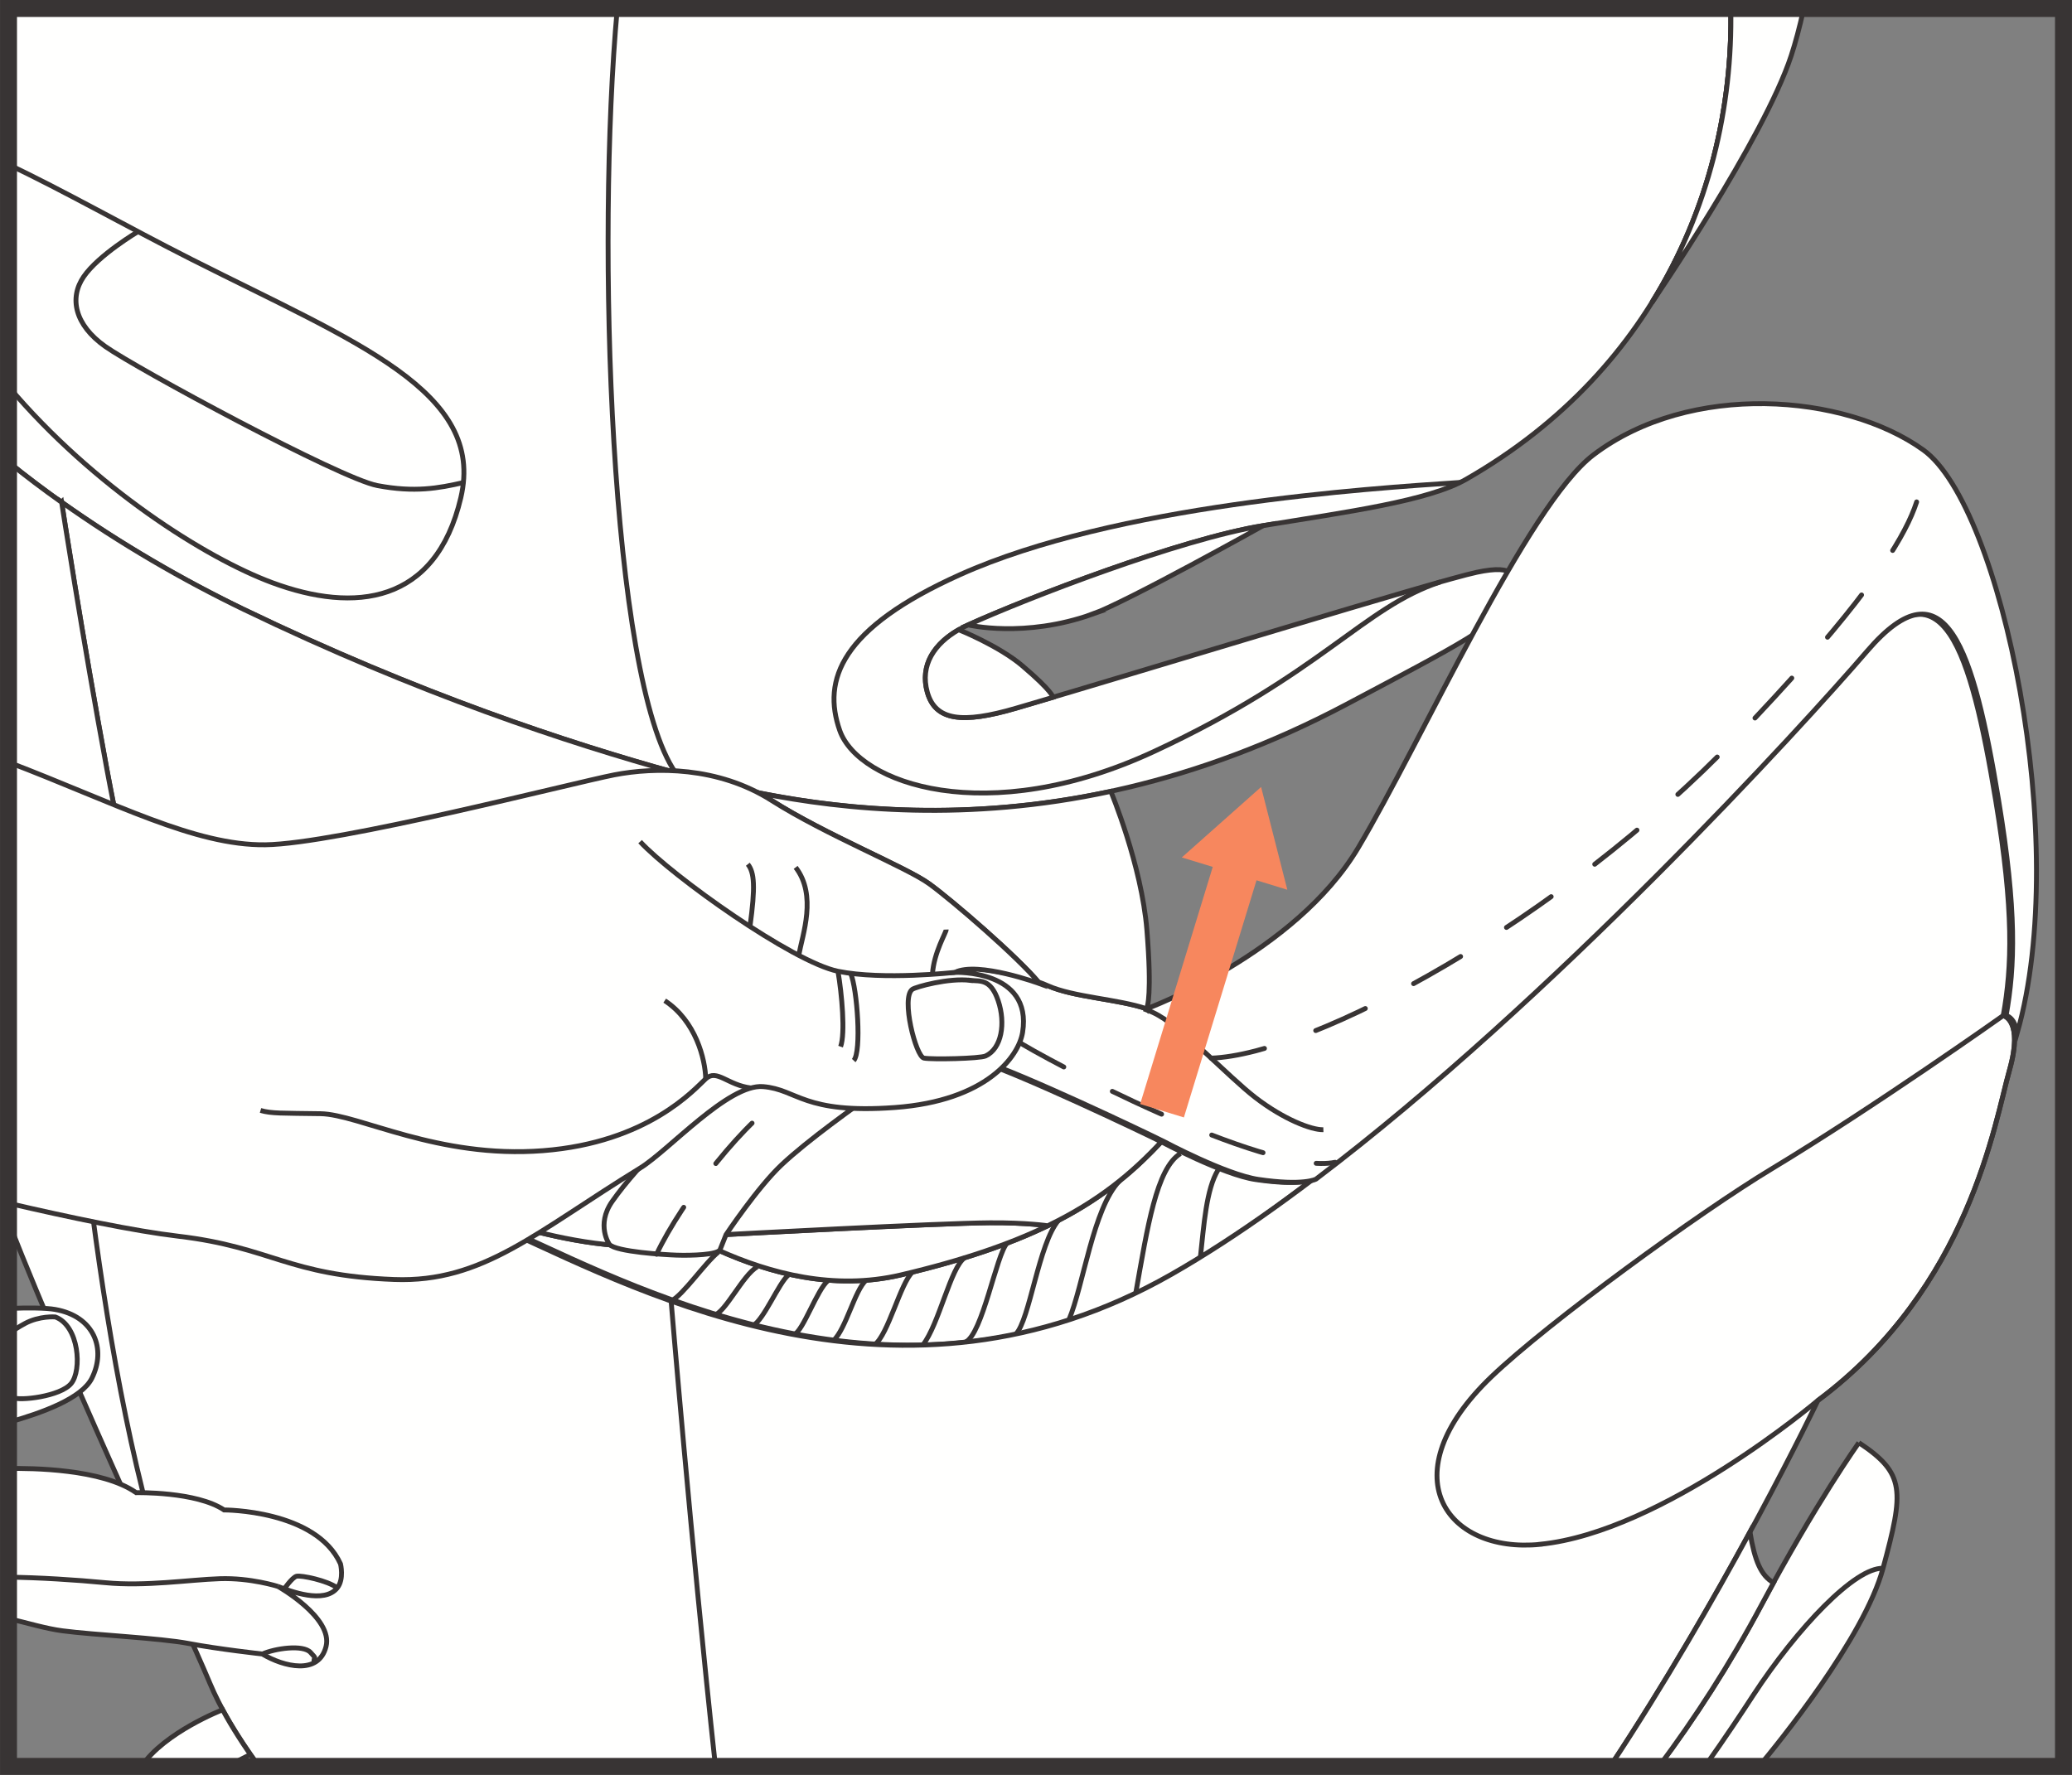 <?xml version="1.0" encoding="UTF-8"?>
<!DOCTYPE svg PUBLIC "-//W3C//DTD SVG 1.1//EN" "http://www.w3.org/Graphics/SVG/1.1/DTD/svg11.dtd">
<!-- Creator: CorelDRAW 2017 -->
<svg xmlns="http://www.w3.org/2000/svg" xml:space="preserve" width="32.306mm" height="27.678mm" version="1.1" style="shape-rendering:geometricPrecision; text-rendering:geometricPrecision; image-rendering:optimizeQuality; fill-rule:evenodd; clip-rule:evenodd"
viewBox="0 0 565.67 484.64"
 xmlns:xlink="http://www.w3.org/1999/xlink">
 <rect x="0" y="0" width="565.67" height="484.64" fill="#808080" stroke="none"/>
 <defs>
  <style type="text/css">
   <![CDATA[
    .str2 {stroke:#383434;stroke-width:4.63;stroke-miterlimit:4}
    .str0 {stroke:#383434;stroke-width:1.33;stroke-miterlimit:10}
    .str1 {stroke:#383434;stroke-width:1.33;stroke-linecap:round;stroke-miterlimit:10;stroke-dasharray:14.824 14.824}
    .fil1 {fill:none;fill-rule:nonzero}
    .fil0 {fill:#FFFFFE;fill-rule:nonzero}
    .fil2 {fill:#F7875E;fill-rule:nonzero}
   ]]>
  </style>
 </defs>
 <g id="Слой_x0020_1">
  <path class="fil0" d="M122.73 328.59c0,0 40.97,17.29 66.22,9.85l0.99 -0.04c15.04,7.7 35.03,14.63 55.95,9.73 40.45,-9.48 57.55,-21.77 71.17,-36.36 0,0 16.89,9 25.68,10.3 12.42,1.84 15.76,-0.08 15.76,-0.08 -12.92,9.72 -25.64,19.12 -37.73,26.01 -73.42,41.8 -143.94,5.14 -180.11,-11.37l-17.92 -8.04z"/>
  <path class="fil1 str0" d="M122.73 328.59c0,0 40.97,17.29 66.22,9.85l0.99 -0.04c15.04,7.7 35.03,14.63 55.95,9.73 40.45,-9.48 57.55,-21.77 71.17,-36.36 0,0 16.89,9 25.68,10.3 12.42,1.84 15.76,-0.08 15.76,-0.08 -12.92,9.72 -25.64,19.12 -37.73,26.01 -73.42,41.8 -143.94,5.14 -180.11,-11.37l-17.92 -8.04z"/>
  <path class="fil0" d="M400.32 130.84c53.28,-30.56 73.1,-82.41 72.2,-128.52l-470.2 0 0 123.87c19.61,15.85 42.56,29.8 64.2,40.24 47.84,23.08 88.75,36.51 117.91,44.57 29.17,8.06 99.89,25.55 183.37,-18.78 29.85,-15.85 42.39,-22.1 44.63,-28.84 2.04,-6.13 1.58,-9.4 -9.25,-7.12 -10.82,2.28 -89.46,26.46 -125.79,37.11 -14.74,4.32 -22.03,3.4 -24.22,-4.35 -2.37,-8.4 3.11,-14.77 11.13,-18.39 16.19,-7.32 57.72,-23.38 80.62,-27.12 22.9,-3.74 44.99,-6.7 55.4,-12.67z"/>
  <path class="fil1 str0" d="M400.32 130.84c53.28,-30.56 73.1,-82.41 72.2,-128.52m-470.2 123.87c19.61,15.85 42.56,29.8 64.2,40.24 47.84,23.08 88.75,36.51 117.91,44.57 29.17,8.06 99.89,25.55 183.37,-18.78 29.85,-15.85 42.39,-22.1 44.63,-28.84 2.04,-6.13 1.58,-9.4 -9.25,-7.12 -10.82,2.28 -89.46,26.46 -125.79,37.11 -14.74,4.32 -22.03,3.4 -24.22,-4.35 -2.37,-8.4 3.11,-14.77 11.13,-18.39 16.19,-7.32 57.72,-23.38 80.62,-27.12 22.9,-3.74 44.99,-6.7 55.4,-12.67"/>
  <path class="fil0" d="M279.17 181.84c-6.55,-5.56 -17.44,-9.89 -17.44,-9.89 -6.57,3.76 -10.66,9.62 -8.56,17.08 2.19,7.74 9.48,8.67 24.22,4.35 2.17,-0.64 4.48,-1.32 6.93,-2.04l3.19 -0.95c0,0 -0.28,-1.7 -8.34,-8.54z"/>
  <path class="fil1 str0" d="M279.17 181.84c-6.55,-5.56 -17.44,-9.89 -17.44,-9.89 -6.57,3.76 -10.66,9.62 -8.56,17.08 2.19,7.74 9.48,8.67 24.22,4.35 2.17,-0.64 4.48,-1.32 6.93,-2.04l3.19 -0.95c0,0 -0.28,-1.7 -8.34,-8.54z"/>
  <path class="fil0" d="M298.32 167.67c-18.67,6.67 -34.02,2.96 -34.02,2.96 16.2,-7.32 57.72,-23.39 80.62,-27.13 0,0 -37.42,20.89 -46.61,24.17z"/>
  <path class="fil1 str0" d="M298.32 167.67c-18.67,6.67 -34.02,2.96 -34.02,2.96 16.2,-7.32 57.72,-23.39 80.62,-27.13 0,0 -37.42,20.89 -46.61,24.17z"/>
  <path class="fil1 str0" d="M450.98 82.61c15.7,-25.22 22.06,-53.71 21.54,-80.29"/>
  <path class="fil0" d="M450.98 82.61c15.7,-25.22 22.06,-53.71 21.54,-80.29l19.92 0c-1.13,5.15 -2.33,9.53 -3.43,12.89 -7.52,22.84 -38.03,67.4 -38.03,67.4z"/>
  <path class="fil1 str0" d="M450.98 82.61c15.7,-25.22 22.06,-53.71 21.54,-80.29m19.92 0c-1.13,5.15 -2.33,9.53 -3.43,12.89 -7.52,22.84 -38.03,67.4 -38.03,67.4"/>
  <path class="fil1 str0" d="M398.63 131.73c-25.27,1.67 -94.19,6.17 -136.5,25.17 -32.63,14.65 -37.71,28.78 -32.87,42.57 5.1,14.51 40.11,26.94 85.79,5.73 45.68,-21.22 57.27,-39.43 78.16,-46.3"/>
  <path class="fil1 str0" d="M168.52 2.32c-5.81,63.54 -1.94,183.14 15.92,208.68"/>
  <path class="fil1 str0" d="M2.32 105.52c23.25,27.51 53.87,46.85 71.97,53.57 22.53,8.37 44.68,5.86 51.51,-23.16 6.84,-29.02 -28.53,-42.39 -73.33,-65.02 -17.63,-8.9 -35.73,-19.2 -50.14,-25.95"/>
  <path class="fil1 str0" d="M37.68 63.24c0,0 -10.77,6.38 -14.83,12.3 -4,5.81 -2.47,13.18 5.92,19.09 8.38,5.93 64.04,36.02 74.25,37.96 10.2,1.93 16.65,0.73 23.49,-0.82"/>
  <path class="fil0" d="M139.57 336.67c36.17,16.51 106.68,53.17 180.1,11.37 72.53,-41.29 167.95,-145.42 189.31,-170.26 21.37,-24.86 29,-0.76 35.86,40.76 5.02,30.33 4.45,45.39 2.06,58.79 0,0 5.63,1.11 1.68,14.98 -3.95,13.87 -10.86,59.24 -52.29,90.12 0,0 -24.4,51.11 -56.69,99.9l-368.91 0c-6.25,-8.55 -10.69,-16.24 -13.37,-22.66 -7.69,-18.43 -35.62,-76.87 -55,-126.05l0 -83.54c5.7,3.02 11.55,8.2 15.84,12.15 33.34,30.66 92.56,61.29 121.41,74.46z"/>
  <path class="fil1 str0" d="M139.57 336.67c36.17,16.51 106.68,53.17 180.1,11.37 72.53,-41.29 167.95,-145.42 189.31,-170.26 21.37,-24.86 29,-0.76 35.86,40.76 5.02,30.33 4.45,45.39 2.06,58.79 0,0 5.63,1.11 1.68,14.98 -3.95,13.87 -10.86,59.24 -52.29,90.12 0,0 -24.4,51.11 -56.69,99.9m-368.91 0c-6.25,-8.55 -10.69,-16.24 -13.37,-22.66 -7.69,-18.43 -35.62,-76.87 -55,-126.05m0 -83.54c5.7,3.02 11.55,8.2 15.84,12.15 33.34,30.66 92.56,61.29 121.41,74.46"/>
  <path class="fil0" d="M507.49 393.93c12.71,8.44 12.33,13.06 6.59,34.31 -5.13,18.99 -28.88,48.13 -33.85,54.08l-27.33 0c9.7,-12.99 19.27,-27.7 28.06,-44.21 14.69,-27.57 26.52,-44.18 26.52,-44.18zm-468.87 88.39c6.35,-9.37 22.17,-15.46 22.17,-15.46 2.54,4.71 5.84,9.91 9.9,15.46l-32.07 0z"/>
  <path class="fil1 str0" d="M507.49 393.93c12.71,8.44 12.33,13.06 6.59,34.31 -5.13,18.99 -28.88,48.13 -33.85,54.08m-441.62 0c6.35,-9.37 22.17,-15.46 22.17,-15.46 2.54,4.71 5.84,9.91 9.9,15.46m382.22 0c9.7,-12.99 19.27,-27.7 28.06,-44.21 14.69,-27.57 26.52,-44.18 26.52,-44.18"/>
  <path class="fil0" d="M188.94 338.44c-25.25,7.44 -66.22,-9.85 -66.22,-9.85 -18.99,-9.4 -43.35,-22.53 -65.74,-37.12l-0.01 -0.01c-13.5,-16.99 -21.69,-48.5 -27.81,-81.45 -6.68,-36 -12.35,-72.92 -12.35,-72.92 15.98,11.35 33.27,21.36 49.79,29.33 47.84,23.08 88.75,36.51 117.91,44.57 0,0 -1.4,76.44 1.51,93.81 2.9,17.37 2.9,33.63 2.9,33.63z"/>
  <path class="fil1 str0" d="M188.94 338.44c-25.25,7.44 -66.22,-9.85 -66.22,-9.85 -18.99,-9.4 -43.35,-22.53 -65.74,-37.12l-0.01 -0.01c-13.5,-16.99 -21.69,-48.5 -27.81,-81.45 -6.68,-36 -12.35,-72.92 -12.35,-72.92 15.98,11.35 33.27,21.36 49.79,29.33 47.84,23.08 88.75,36.51 117.91,44.57 0,0 -1.4,76.44 1.51,93.81 2.9,17.37 2.9,33.63 2.9,33.63z"/>
  <path class="fil0" d="M37.07 245.67c-3.03,-11.23 -5.61,-23.34 -7.9,-35.66 -6.68,-36 -12.35,-72.92 -12.35,-72.92l-0.04 0.04c-4.97,-3.53 -9.81,-7.18 -14.47,-10.95l0 116.8c20.41,8.12 34.76,2.69 34.76,2.69z"/>
  <path class="fil1 str0" d="M37.07 245.67c-3.03,-11.23 -5.61,-23.34 -7.9,-35.66 -6.68,-36 -12.35,-72.92 -12.35,-72.92l-0.04 0.04c-4.97,-3.53 -9.81,-7.18 -14.47,-10.95m0 116.8c20.41,8.12 34.76,2.69 34.76,2.69"/>
  <path class="fil0" d="M286.04 334.7c-10.23,4.95 -23.13,9.44 -40.16,13.44 -18.2,4.27 -35.71,-0.43 -49.85,-6.8l-0.23 -0.11 1.63 -4.1c0,0 58.89,-3.17 72.85,-3.26 9.97,-0.06 15.77,0.82 15.77,0.82z"/>
  <path class="fil1 str0" d="M286.04 334.7c-10.23,4.95 -23.13,9.44 -40.16,13.44 -18.2,4.27 -35.71,-0.43 -49.85,-6.8l-0.23 -0.11 1.63 -4.1c0,0 58.89,-3.17 72.85,-3.26 9.97,-0.06 15.77,0.82 15.77,0.82z"/>
  <path class="fil1 str0" d="M420.48 421.69c-25.81,2.58 -41.21,-19.05 -13.33,-45.75 15.53,-14.87 56.91,-44.95 76.46,-56.74 28.19,-17.01 63.28,-41.89 63.28,-41.89 0,0 5.63,1.11 1.69,14.98 -3.95,13.87 -10.86,59.24 -52.3,90.11 0,0 -42.34,35.92 -75.8,39.27z"/>
  <path class="fil1 str0" d="M18.16 262.21c2.27,27.39 10.23,131.85 34.39,186.55"/>
  <path class="fil1 str0" d="M183.22 355.27c0,0 5.38,65.02 12.1,127.05"/>
  <path class="fil1 str0" d="M322.28 314.97c-6.6,4.04 -9.04,20.3 -12.16,37.83"/>
  <path class="fil1 str0" d="M332.55 319.43c-3.25,5.32 -3.87,15.11 -4.83,23.82"/>
  <path class="fil1 str0" d="M305.58 322.51c-7.13,7.38 -9.8,28.55 -13.77,37.9"/>
  <path class="fil1 str0" d="M288.98 333.22c-5.42,6.29 -7.88,27.29 -11.64,31.03"/>
  <path class="fil1 str0" d="M274.94 339.46c-2.93,3.08 -6.71,24.85 -11.37,27"/>
  <path class="fil1 str0" d="M263.4 343.42c-3.85,2.51 -7.04,18.22 -11.46,23.84"/>
  <path class="fil1 str0" d="M249.11 347.36c-3.25,2.94 -6.66,17.09 -10.27,19.75"/>
  <path class="fil1 str0" d="M236.49 349.52c-3.19,2.84 -5.47,13.27 -8.98,16.57"/>
  <path class="fil1 str0" d="M226.07 349.67c-3,2.38 -6.8,13.79 -9.31,14.76"/>
  <path class="fil1 str0" d="M215.22 348.16c-2.64,2.19 -6.7,12.29 -9.71,13.84"/>
  <path class="fil1 str0" d="M206.75 345.91c-3.92,2.13 -8.8,12.66 -11.82,13.19"/>
  <path class="fil1 str0" d="M196.11 341.89c-3.63,2.9 -9.58,11.69 -12.89,13.37"/>
  <path class="fil0" d="M197.42 337.14c0,0 8.59,-12.88 15.15,-19.05 7.25,-6.81 19.79,-15.7 27.05,-20.9 9.41,-6.75 16.36,-10.97 27.42,-7.51 11.06,3.46 43.95,19.06 50,22.09 -7.88,8.45 -16.93,16.12 -31,22.93 0,0 -5.8,-0.88 -15.77,-0.81 -13.96,0.08 -72.85,3.26 -72.85,3.26z"/>
  <path class="fil1 str0" d="M197.42 337.14c0,0 8.59,-12.88 15.15,-19.05 7.25,-6.81 19.79,-15.7 27.05,-20.9 9.41,-6.75 16.36,-10.97 27.42,-7.51 11.06,3.46 43.95,19.06 50,22.09 -7.88,8.45 -16.93,16.12 -31,22.93 0,0 -5.8,-0.88 -15.77,-0.81 -13.96,0.08 -72.85,3.26 -72.85,3.26z"/>
  <path class="fil0" d="M196.59 341.2l1.63 -4.09c0,0 8.59,-12.88 15.15,-19.05 7.24,-6.81 19.79,-15.69 27.04,-20.89 9.42,-6.76 16.37,-10.98 27.43,-7.52 11.06,3.46 43.95,19.06 50,22.09 0,0 16.89,9 25.68,10.3 12.42,1.84 15.76,-0.08 15.76,-0.08l0 0c64.24,-48.61 132.79,-123.62 150.5,-144.22 21.37,-24.85 28.99,-0.75 35.85,40.76 5.02,30.33 4.46,45.39 2.06,58.79 0,0 1.41,0.28 2.32,2.29l0.71 2.49c14.79,-51.87 -4.18,-143.79 -25.65,-159.21 -21.47,-15.42 -63.68,-18.71 -90.07,1.36 -17.99,13.68 -46.89,78.2 -64.19,107.25 -17.29,29.05 -57.76,43.98 -57.76,43.98 -8.01,-2.7 -19.95,-3.14 -27.04,-6.32 -6.56,-2.93 -14.11,-3.98 -22.38,-5.14 -8.27,-1.17 -51.23,18.04 -71.29,36.98 -3.61,3.41 -17.75,16.44 -25.22,27.1 -4.5,6.44 -0.75,11.72 -0.75,11.72 1.85,2.04 15.15,2.82 18.31,2.93 4.12,0.14 11.32,-0.08 11.9,-1.52z"/>
  <path class="fil1 str0" d="M196.59 341.2l1.63 -4.09c0,0 8.59,-12.88 15.15,-19.05 7.24,-6.81 19.79,-15.69 27.04,-20.89 9.42,-6.76 16.37,-10.98 27.43,-7.52 11.06,3.46 43.95,19.06 50,22.09 0,0 16.89,9 25.68,10.3 12.42,1.84 15.76,-0.08 15.76,-0.08l0 0c64.24,-48.61 132.79,-123.62 150.5,-144.22 21.37,-24.85 28.99,-0.75 35.85,40.76 5.02,30.33 4.46,45.39 2.06,58.79 0,0 1.41,0.28 2.32,2.29l0.71 2.49c14.79,-51.87 -4.18,-143.79 -25.65,-159.21 -21.47,-15.42 -63.68,-18.71 -90.07,1.36 -17.99,13.68 -46.89,78.2 -64.19,107.25 -17.29,29.05 -57.76,43.98 -57.76,43.98 -8.01,-2.7 -19.95,-3.14 -27.04,-6.32 -6.56,-2.93 -14.11,-3.98 -22.38,-5.14 -8.27,-1.17 -51.23,18.04 -71.29,36.98 -3.61,3.41 -17.75,16.44 -25.22,27.1 -4.5,6.44 -0.75,11.72 -0.75,11.72 1.85,2.04 15.15,2.82 18.31,2.93 4.12,0.14 11.32,-0.08 11.9,-1.52"/>
  <path class="fil1 str1" d="M179.24 342.48c6.82,-14.49 25.02,-37.98 36.36,-43.83"/>
  <path class="fil1 str1" d="M277.49 284.11c6.68,4.52 68.04,37.19 87.01,33.26"/>
  <path class="fil1 str1" d="M330.66 288.93c27.72,-0.97 95.28,-37.37 143.52,-87.67 58.16,-60.64 49.97,-69.59 50.11,-78.37"/>
  <path class="fil1 str0" d="M361.29 308.47c-3.27,0.11 -10.93,-2.9 -18.54,-8.76 -7.62,-5.86 -20.21,-19.67 -28.03,-23.27 -0.77,-0.35 -1.58,-0.67 -2.45,-0.96"/>
  <path class="fil0" d="M313.06 275.46c-8.01,-2.7 -19.95,-3.15 -27.04,-6.32 -0.84,-0.37 -1.68,-0.72 -2.55,-1.03l0.15 0.18c-6.19,-7.34 -23.71,-22.44 -29.92,-26.94 -6.31,-4.58 -28.33,-13.4 -43,-22.75 -1.22,-0.78 -2.47,-1.49 -3.72,-2.14l0.26 0.06c23.57,4.69 56.97,7.98 96.02,-0.43 0,0 8.41,20.09 9.85,37.86 1.43,17.77 0.08,20.94 0.08,20.94l-0.11 0.59z"/>
  <path class="fil1 str0" d="M313.06 275.46c-8.01,-2.7 -19.95,-3.15 -27.04,-6.32 -0.84,-0.37 -1.68,-0.72 -2.55,-1.03l0.15 0.18c-6.19,-7.34 -23.71,-22.44 -29.92,-26.94 -6.31,-4.58 -28.33,-13.4 -43,-22.75 -1.22,-0.78 -2.47,-1.49 -3.72,-2.14l0.26 0.06c23.57,4.69 56.97,7.98 96.02,-0.43 0,0 8.41,20.09 9.85,37.86 1.43,17.77 0.08,20.94 0.08,20.94l-0.11 0.59z"/>
  <path class="fil1 str0" d="M465.47 482.32c5.83,-8.22 10.27,-14.97 13.13,-19.36 12.21,-18.67 27.92,-35.01 35.48,-34.73"/>
  <path class="fil0" d="M452.91 482.32c9.7,-12.99 19.27,-27.7 28.06,-44.21 1.09,-2.04 2.16,-4.01 3.21,-5.93 -3.45,-2 -5.12,-5.99 -6.44,-13.85 -9.93,18.29 -23.19,41.39 -38.15,63.99l13.31 0z"/>
  <path class="fil1 str0" d="M452.91 482.32c9.7,-12.99 19.27,-27.7 28.06,-44.21 1.09,-2.04 2.16,-4.01 3.21,-5.93 -3.45,-2 -5.12,-5.99 -6.44,-13.85 -9.93,18.29 -23.19,41.39 -38.15,63.99"/>
  <path class="fil1 str0" d="M68.38 479.08c-1.87,0.92 -4,1.95 -5.95,3.24"/>
  <path class="fil0" d="M2.32 208.12c29.33,11.21 50.89,22.79 70.11,22.55 19.61,-0.25 84.1,-16.92 95.25,-19.09 11.15,-2.16 28.34,-2.34 43.01,7.01 14.68,9.34 36.7,18.17 43.01,22.74 6.31,4.58 24.29,20.08 30.21,27.29 0,0 -16.95,-6.24 -23.22,-3.11 0,0 21.22,-0.82 18.49,16.36 -1.04,6.54 -9.78,18.71 -34.88,20.54 -25.08,1.82 -26.5,-4.93 -35.98,-5.71 -9.48,-0.77 -25.8,17.48 -33.51,22.21 -28.41,17.42 -42.96,31.37 -67.18,30.46 -29.14,-1.09 -33.38,-8.79 -58.97,-11.82 -12.06,-1.43 -29.36,-5.07 -46.36,-9l0 -120.43z"/>
  <path class="fil1 str0" d="M2.32 208.12c29.33,11.21 50.89,22.79 70.11,22.55 19.61,-0.25 84.1,-16.92 95.25,-19.09 11.15,-2.16 28.34,-2.34 43.01,7.01 14.68,9.34 36.7,18.17 43.01,22.74 6.31,4.58 24.29,20.08 30.21,27.29 0,0 -16.95,-6.24 -23.22,-3.11 0,0 21.22,-0.82 18.49,16.36 -1.04,6.54 -9.78,18.71 -34.88,20.54 -25.08,1.82 -26.5,-4.93 -35.98,-5.71 -9.48,-0.77 -25.8,17.48 -33.51,22.21 -28.41,17.42 -42.96,31.37 -67.18,30.46 -29.14,-1.09 -33.38,-8.79 -58.97,-11.82 -12.06,-1.43 -29.36,-5.07 -46.36,-9"/>
  <path class="fil1 str0" d="M260.69 265.51c0,0 -19.59,2.21 -31.92,-0.3 -12.32,-2.51 -45.19,-25.89 -54.02,-35.39"/>
  <path class="fil1 str0" d="M218.06 260.86c1.06,-5.78 5.03,-16.38 -0.84,-24.02"/>
  <path class="fil1 str0" d="M254.56 266.03c0.38,-5.98 3.79,-11.45 3.76,-12.21"/>
  <path class="fil1 str0" d="M204.75 252.98c1.49,-10.85 1.21,-14.77 -0.59,-17"/>
  <path class="fil1 str0" d="M228.77 265.21c1.06,6.18 2.04,16.93 0.72,20.58"/>
  <path class="fil1 str0" d="M232.24 265.78c1.78,4.16 3.03,21.44 0.83,23.81"/>
  <path class="fil1 str0" d="M264.91 267.69c2.55,0.32 5.51,-0.63 7.6,5.56 2.09,6.19 0.93,13.06 -3.42,15.08 -1.59,0.74 -14.63,1.01 -16.85,0.59 -2.22,-0.42 -6.31,-16.53 -3.17,-18.78 0.92,-0.67 9.98,-3.19 15.84,-2.45z"/>
  <path class="fil1 str0" d="M205.04 297.08c-6.4,-0.76 -9.34,-5.3 -12.37,-2.51 -3.03,2.79 -15.71,17.41 -44.46,19.63 -28.75,2.22 -50.21,-9.93 -60.69,-10.1 -10.48,-0.16 -13.44,-0.02 -16.4,-0.89"/>
  <path class="fil1 str0" d="M192.67 294.58c-0.14,-5.37 -2.71,-15.79 -11.2,-21.35"/>
  <path class="fil0" d="M2.32 357.28c5.46,-0.23 10.28,-0.16 12.72,0.27 10.73,1.88 14.01,10.83 10.04,18.78 -2.76,5.53 -13.56,9.45 -22.77,12.05l0 -31.1zm0 43.72c6.26,-0.12 25.59,0.07 34.86,6.59 0,0 16.42,-0.36 24,4.72 0,0 25.1,-0.06 31.79,14.73 0,0 1.04,4.15 -0.89,6.56 -3.55,4.44 -12.84,0.91 -16.18,-0.41 0,0 15.11,8.53 13.12,16.41 -1.98,7.89 -11.53,5.55 -17.41,2.04 0,0 -12.19,-1.35 -20.06,-2.86 -7.87,-1.51 -25.8,-2.32 -34.48,-3.47 -4.47,-0.58 -9.57,-2.13 -14.75,-3.36l0 -40.96z"/>
  <path class="fil1 str0" d="M2.32 357.28c5.46,-0.23 10.28,-0.16 12.72,0.27 10.73,1.88 14.01,10.83 10.04,18.78 -2.76,5.53 -13.56,9.45 -22.77,12.05m0 12.61c6.26,-0.12 25.59,0.07 34.86,6.59 0,0 16.42,-0.36 24,4.72 0,0 25.1,-0.06 31.79,14.73 0,0 1.04,4.15 -0.89,6.56 -3.55,4.44 -12.84,0.91 -16.18,-0.41 0,0 15.11,8.53 13.12,16.41 -1.98,7.89 -11.53,5.55 -17.41,2.04 0,0 -12.19,-1.35 -20.06,-2.86 -7.87,-1.51 -25.8,-2.32 -34.48,-3.47 -4.47,-0.58 -9.57,-2.13 -14.75,-3.36"/>
  <path class="fil1 str0" d="M75.9 433.19c0,0 -7.49,-2.41 -15.92,-2.12 -8.43,0.29 -20.29,2.15 -31.23,1.09 -7.9,-0.76 -18.37,-1.43 -26.43,-1.5"/>
  <path class="fil1 str0" d="M2.32 379.11c0.39,1.31 0.8,2.26 1.21,2.5 1.68,0.97 12.95,-0.25 15.91,-3.85 2.96,-3.6 2.19,-15.72 -4.34,-18.16 0,0 -4.33,-0.37 -8.37,1.83 -1.75,0.95 -3.26,1.96 -4.42,2.79"/>
  <path class="fil1 str0" d="M77.41 434.11c0,0 2.31,-3.38 3.54,-3.71 1.22,-0.32 8.51,1.17 11.13,3.19"/>
  <path class="fil1 str0" d="M71.61 451.65c3.44,-1.56 11.13,-2.65 13.15,-0.46 2.02,2.19 0.77,0.85 0.98,2.87"/>
  <polygon class="fil1 str2" points="2.32,482.32 563.35,482.32 563.35,2.32 2.32,2.32 "/>
  <polygon class="fil2" points="351.45,242.95 343.04,240.37 323.21,305.12 311.27,301.46 331.09,236.71 322.64,234.13 344.29,214.89 "/>
 </g>
</svg>
